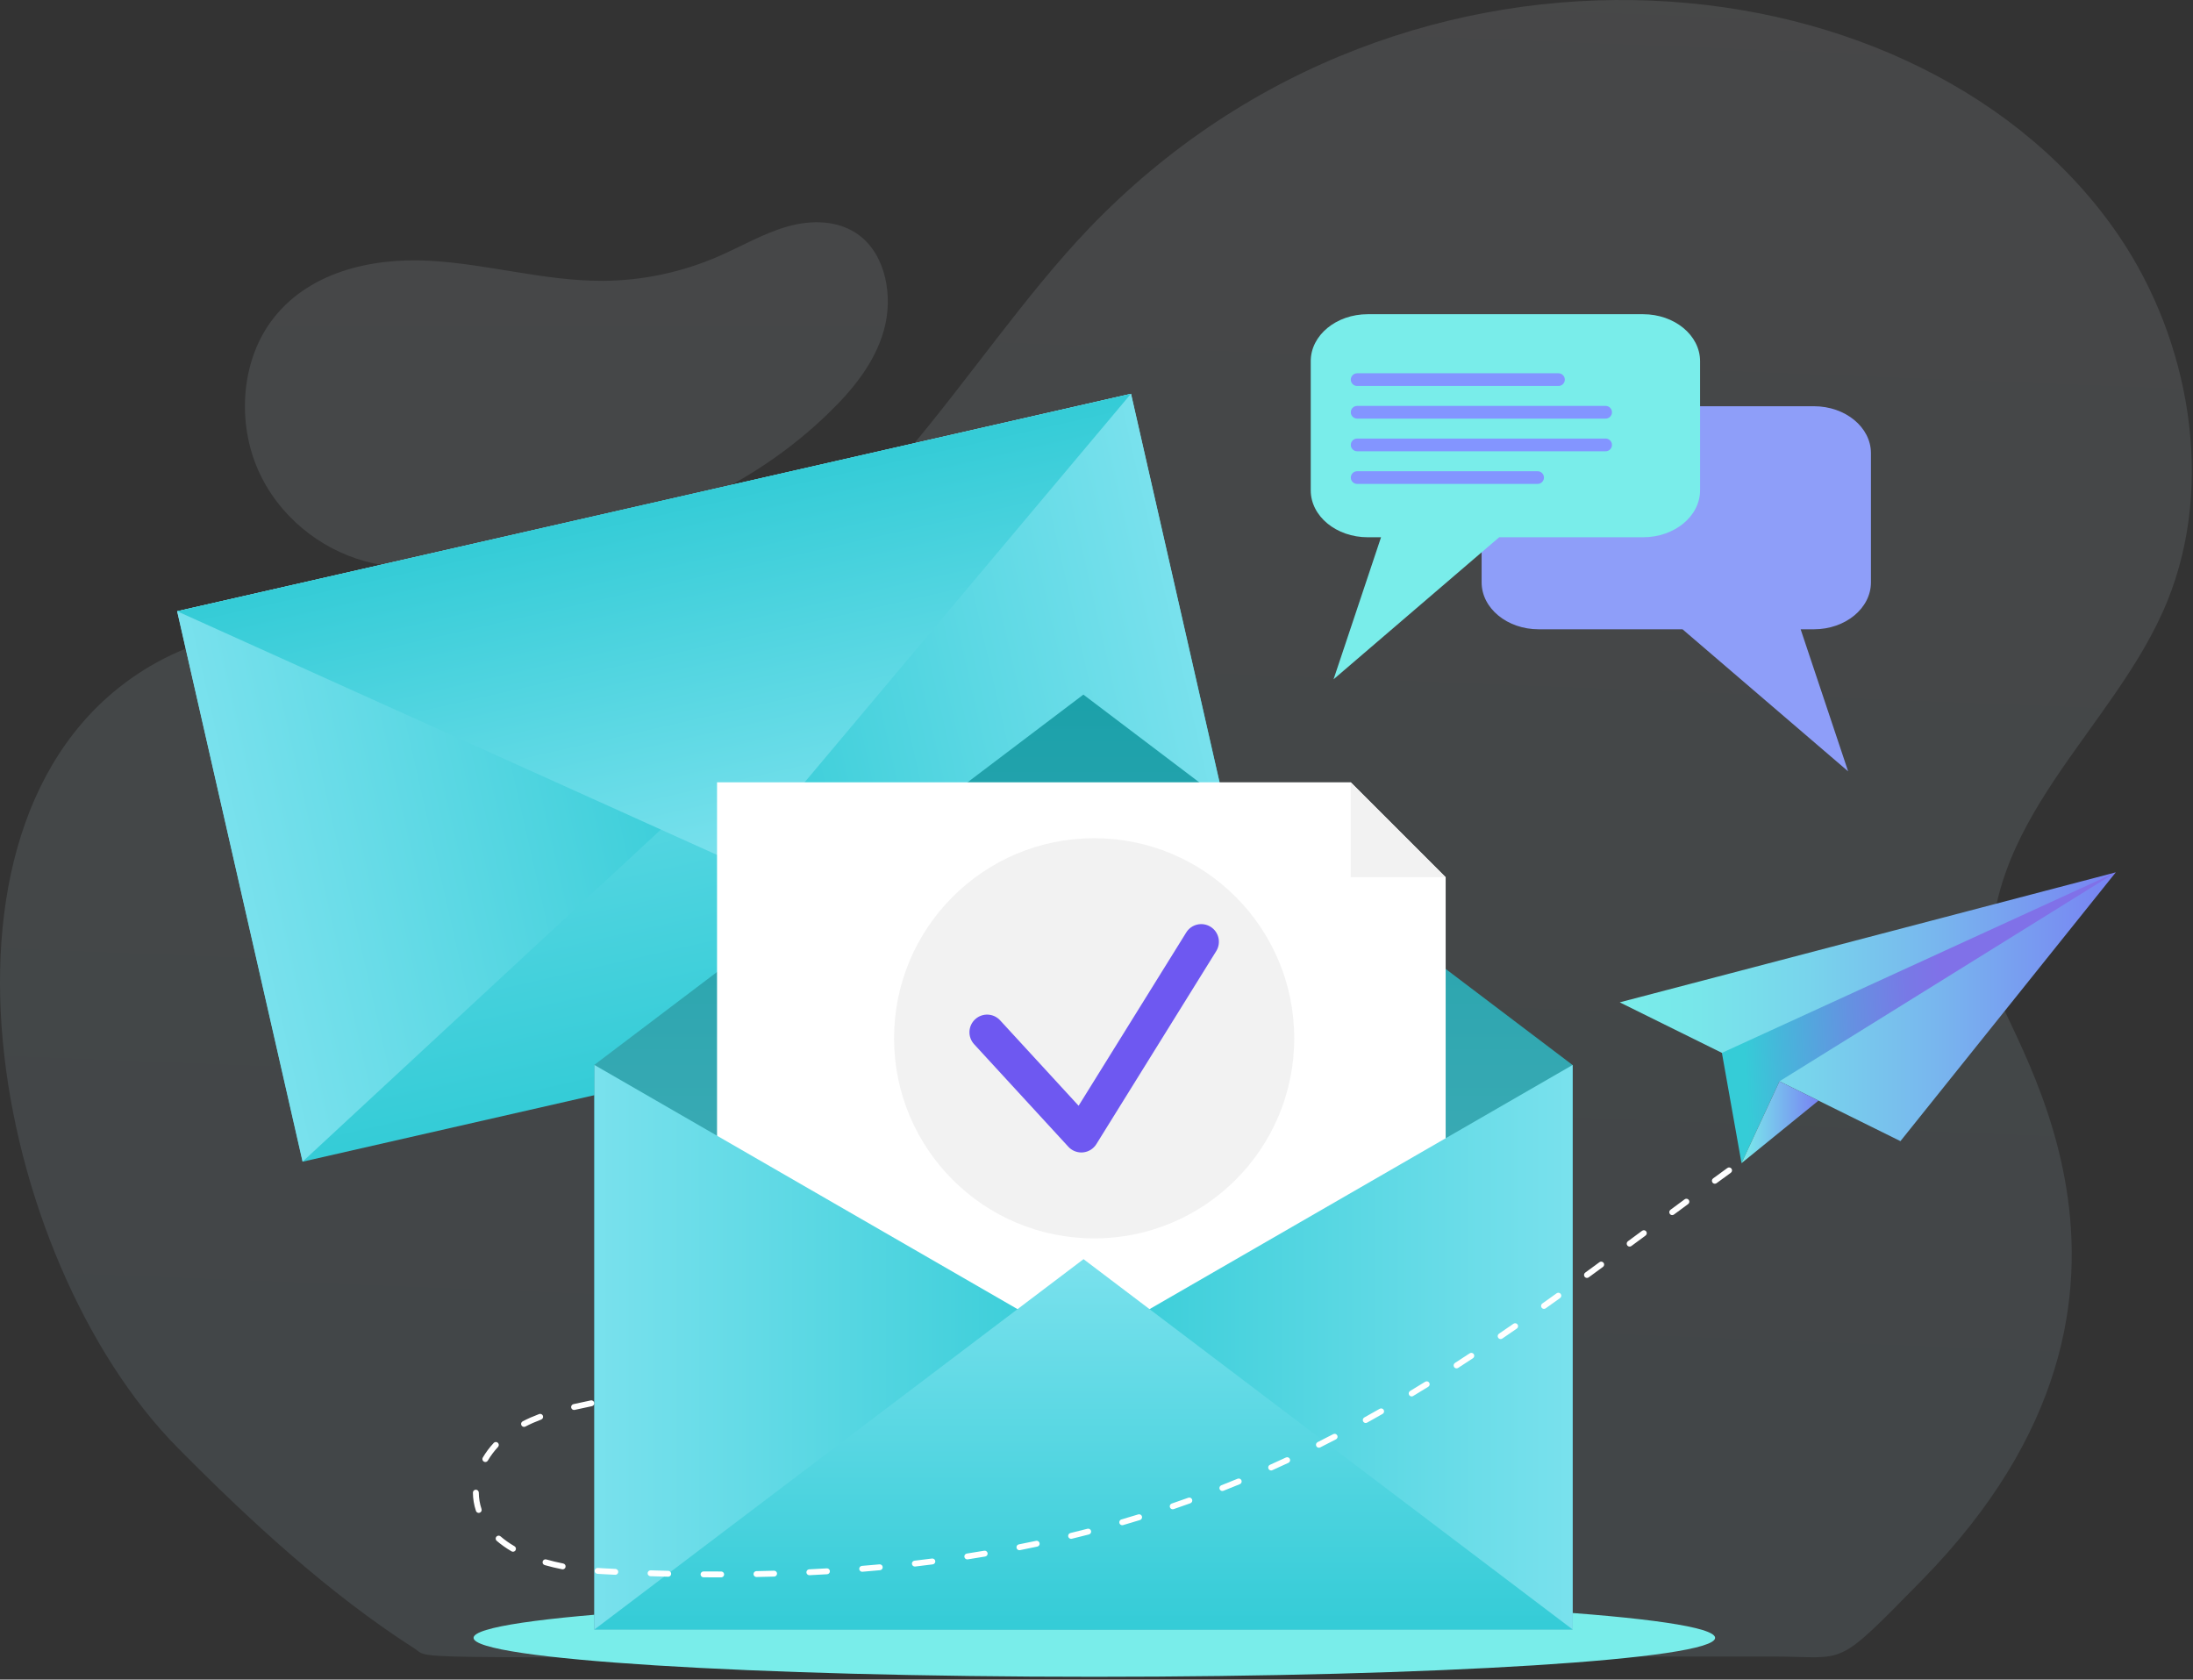 <svg width="585" height="448" viewBox="0 0 585 448" fill="none" xmlns="http://www.w3.org/2000/svg">
<rect x="0" y="0" width="585" height="448" fill="#333333" stroke="none"/>
<path d="M68.841 125.333C63.298 112.774 64.27 96.828 72.207 85.865C81.786 72.633 98.919 68.718 114.453 69.544C129.987 70.371 145.255 74.975 160.808 74.906C171.389 74.858 181.958 72.615 191.767 68.332C197.882 65.662 203.739 62.202 210.12 60.402C216.501 58.603 223.749 58.691 229.173 62.741C236.293 68.058 238.3 79.007 235.82 87.963C233.339 96.919 227.275 104.178 220.817 110.403C202.155 128.396 180.126 138.055 156.179 144.626C138.244 149.546 115.389 154.656 97.284 149.674C85.231 146.359 74.243 137.578 68.838 125.333H68.841Z" fill="url(#paint0_linear_9730_63262)" fill-opacity="0.1"/>
<path d="M472.855 441.847H313.383C100.516 441.847 115.729 443.023 110.561 439.712C87.6 425.001 66.541 405.512 47.426 386.193C-2.163 336.072 -24.945 216.345 39.818 177.821C81.387 153.094 134.374 180.512 180.113 166.836C229.364 152.11 256.571 96.318 290.488 60.93C375.629 -27.911 513.979 -13.018 565.419 63.188C584.082 90.833 590.893 128.905 578.199 160.251C564.279 194.63 527.419 219.484 531.437 260.904C532.657 273.499 589.115 343.597 512.69 421.487C489.11 445.518 493.04 441.847 472.858 441.847H472.855Z" fill="url(#paint1_linear_9730_63262)" fill-opacity="0.1"/>
<path d="M80.747 309.852L47.281 163.03L301.724 105.035L335.189 251.857L80.753 309.849L80.747 309.852Z" fill="url(#paint2_linear_9730_63262)"/>
<path d="M47.244 163.042L301.683 105.047L335.149 251.866L191.196 207.455L80.71 309.861L47.244 163.042Z" fill="url(#paint3_linear_9730_63262)"/>
<path d="M301.68 105.043L196.414 230.355L47.244 163.038L301.68 105.043Z" fill="url(#paint4_linear_9730_63262)"/>
<path d="M291.923 447.255C383.38 447.255 457.52 442.603 457.52 436.866C457.52 431.128 383.38 426.477 291.923 426.477C200.466 426.477 126.326 431.128 126.326 436.866C126.326 442.603 200.466 447.255 291.923 447.255Z" fill="#79EDEA"/>
<path d="M419.482 284.056V434.642H158.516V284.056L288.999 185.273L419.476 284.056H419.482Z" fill="url(#paint5_linear_9730_63262)"/>
<path d="M385.641 233.984V411.238H191.275V208.672H360.329L385.641 233.984Z" fill="white"/>
<g style="mix-blend-mode:multiply">
<path d="M385.642 233.984H360.33V208.672L385.642 233.984Z" fill="#F2F2F2"/>
</g>
<path d="M419.523 434.641H158.557V284.055L289.04 359.346L419.523 284.055V434.641Z" fill="url(#paint6_linear_9730_63262)"/>
<path d="M158.557 434.645L289.04 335.859L419.52 434.645H158.557Z" fill="url(#paint7_linear_9730_63262)"/>
<g style="mix-blend-mode:multiply">
<path d="M291.878 330.322C321.355 330.322 345.251 306.426 345.251 276.948C345.251 247.47 321.355 223.574 291.878 223.574C262.4 223.574 238.504 247.47 238.504 276.948C238.504 306.426 262.4 330.322 291.878 330.322Z" fill="#F2F2F2"/>
</g>
<path d="M288.461 307.401C287.149 307.401 285.89 306.855 284.995 305.878L259.853 278.526C258.091 276.611 258.217 273.631 260.132 271.873C262.047 270.111 265.027 270.237 266.785 272.152L287.729 294.94L316.438 248.718C317.81 246.508 320.714 245.83 322.925 247.202C325.135 248.574 325.813 251.478 324.441 253.688L292.461 305.178C291.685 306.428 290.367 307.244 288.9 307.382C288.753 307.395 288.605 307.404 288.458 307.404L288.461 307.401Z" fill="#6E58F1"/>
<path d="M410.455 108.355H483.873C492.277 108.355 499.09 113.963 499.09 120.883V155.324C499.09 162.244 492.277 167.852 483.873 167.852H480.337L493.003 205.741L448.825 167.852H410.452C402.047 167.852 395.234 162.244 395.234 155.324V120.883C395.234 113.963 402.047 108.355 410.452 108.355H410.455Z" fill="#8E9EF9"/>
<path d="M438.285 83.809H364.868C356.463 83.809 349.65 89.416 349.65 96.336V130.778C349.65 137.697 356.463 143.305 364.868 143.305H368.403L355.738 181.194L399.916 143.305H438.289C446.693 143.305 453.506 137.697 453.506 130.778V96.336C453.506 89.416 446.693 83.809 438.289 83.809H438.285Z" fill="#79EDEA"/>
<path d="M415.734 102.951H362.03C361.095 102.951 360.338 102.194 360.338 101.259C360.338 100.323 361.095 99.566 362.03 99.566H415.734C416.669 99.566 417.426 100.323 417.426 101.259C417.426 102.194 416.669 102.951 415.734 102.951Z" fill="#8395FF"/>
<path d="M428.314 116.98H362.03C361.096 116.98 360.338 117.738 360.338 118.673V118.676C360.338 119.61 361.096 120.368 362.03 120.368H428.314C429.249 120.368 430.006 119.61 430.006 118.676V118.673C430.006 117.738 429.249 116.98 428.314 116.98Z" fill="#8395FF"/>
<path d="M428.314 108.27H362.03C361.096 108.27 360.338 109.027 360.338 109.962V109.965C360.338 110.9 361.096 111.657 362.03 111.657H428.314C429.249 111.657 430.006 110.9 430.006 109.965V109.962C430.006 109.027 429.249 108.27 428.314 108.27Z" fill="#8395FF"/>
<path d="M410.17 129.076H362.03C361.095 129.076 360.338 128.319 360.338 127.384C360.338 126.448 361.095 125.691 362.03 125.691H410.17C411.106 125.691 411.862 126.448 411.862 127.384C411.862 128.319 411.106 129.076 410.17 129.076Z" fill="#8395FF"/>
<path d="M432.074 267.358L564.4 232.684L506.958 304.377L432.074 267.358Z" fill="url(#paint8_linear_9730_63262)"/>
<path d="M459.332 280.833L564.4 232.684L474.682 288.422L464.563 310.251L459.332 280.833Z" fill="url(#paint9_linear_9730_63262)"/>
<path d="M464.562 310.252L485.093 293.568L474.682 288.422L464.562 310.252Z" fill="url(#paint10_linear_9730_63262)"/>
<path d="M191.868 420.735C190.474 420.735 189.074 420.729 187.664 420.719C187.231 420.716 186.882 420.362 186.885 419.928C186.889 419.498 187.24 419.15 187.67 419.15H187.677C189.083 419.162 190.48 419.165 191.871 419.165H192.38C192.813 419.165 193.165 419.517 193.165 419.95C193.165 420.383 192.816 420.735 192.38 420.735H191.868ZM201.789 420.638C201.362 420.638 201.014 420.296 201.004 419.869C200.995 419.435 201.34 419.077 201.774 419.068C203.343 419.037 204.923 418.999 206.474 418.955C206.907 418.936 207.268 419.285 207.281 419.718C207.293 420.151 206.951 420.512 206.518 420.525C204.963 420.569 203.378 420.61 201.802 420.638H201.786H201.789ZM178.251 420.562C178.251 420.562 178.239 420.562 178.233 420.562C176.672 420.525 175.099 420.478 173.517 420.427C173.084 420.412 172.745 420.051 172.757 419.617C172.773 419.184 173.134 418.845 173.567 418.858C175.143 418.911 176.713 418.955 178.27 418.993C178.704 419.002 179.046 419.363 179.036 419.796C179.027 420.223 178.675 420.562 178.251 420.562ZM215.902 420.157C215.488 420.157 215.139 419.831 215.117 419.41C215.095 418.977 215.431 418.61 215.861 418.588C217.437 418.509 219.016 418.424 220.552 418.333C220.982 418.299 221.356 418.638 221.381 419.071C221.406 419.504 221.076 419.875 220.643 419.9C219.101 419.991 217.516 420.079 215.933 420.157C215.921 420.157 215.908 420.157 215.896 420.157H215.902ZM164.129 420.044C164.129 420.044 164.104 420.044 164.092 420.044C162.993 419.991 161.885 419.934 160.776 419.875C160.302 419.85 159.834 419.821 159.373 419.79C158.94 419.762 158.613 419.385 158.644 418.952C158.673 418.519 159.053 418.195 159.483 418.223C159.938 418.255 160.396 418.283 160.864 418.308C161.972 418.368 163.074 418.424 164.173 418.478C164.607 418.5 164.939 418.867 164.921 419.3C164.902 419.721 164.553 420.048 164.136 420.048L164.129 420.044ZM229.993 419.238C229.588 419.238 229.245 418.927 229.211 418.515C229.176 418.082 229.497 417.705 229.93 417.668C231.493 417.539 233.069 417.401 234.611 417.26C235.044 417.222 235.424 417.536 235.465 417.969C235.506 418.402 235.189 418.782 234.755 418.823C233.208 418.967 231.625 419.106 230.059 419.234C230.037 419.234 230.015 419.234 229.993 419.234V419.238ZM150.095 418.591C150.045 418.591 149.995 418.588 149.941 418.575C148.328 418.258 146.767 417.881 145.301 417.46C144.883 417.341 144.645 416.905 144.764 416.49C144.883 416.073 145.317 415.831 145.734 415.953C147.16 416.362 148.676 416.726 150.246 417.037C150.67 417.121 150.949 417.533 150.864 417.96C150.792 418.333 150.463 418.594 150.095 418.594V418.591ZM244.043 417.847C243.65 417.847 243.311 417.552 243.264 417.153C243.214 416.723 243.521 416.333 243.951 416.283C245.509 416.101 247.079 415.906 248.614 415.709C249.047 415.655 249.436 415.957 249.493 416.387C249.549 416.817 249.245 417.209 248.815 417.266C247.273 417.467 245.697 417.661 244.134 417.844C244.102 417.847 244.071 417.85 244.043 417.85V417.847ZM258.03 415.941C257.65 415.941 257.317 415.665 257.254 415.275C257.188 414.848 257.48 414.446 257.91 414.38C259.468 414.139 261.025 413.884 262.548 413.627C262.975 413.555 263.38 413.844 263.452 414.271C263.524 414.698 263.235 415.103 262.808 415.175C261.282 415.432 259.716 415.69 258.152 415.931C258.111 415.938 258.07 415.941 258.03 415.941ZM136.843 413.891C136.708 413.891 136.573 413.856 136.447 413.784C134.99 412.933 133.662 411.991 132.494 410.983C132.168 410.701 132.13 410.205 132.416 409.875C132.699 409.549 133.195 409.511 133.524 409.797C134.617 410.742 135.866 411.627 137.242 412.428C137.615 412.647 137.741 413.128 137.524 413.501C137.38 413.753 137.116 413.891 136.846 413.891H136.843ZM271.935 413.489C271.568 413.489 271.241 413.231 271.166 412.855C271.081 412.431 271.357 412.016 271.784 411.932C273.32 411.627 274.867 411.31 276.384 410.99C276.808 410.902 277.225 411.172 277.313 411.596C277.404 412.019 277.131 412.437 276.707 412.525C275.185 412.848 273.63 413.165 272.086 413.473C272.035 413.483 271.982 413.489 271.932 413.489H271.935ZM285.721 410.456C285.366 410.456 285.046 410.214 284.958 409.856C284.855 409.436 285.115 409.012 285.536 408.908C287.065 408.538 288.597 408.155 290.092 407.768C290.512 407.659 290.939 407.913 291.049 408.33C291.156 408.751 290.905 409.178 290.487 409.288C288.986 409.674 287.448 410.06 285.91 410.434C285.847 410.45 285.784 410.456 285.724 410.456H285.721ZM299.363 406.823C299.024 406.823 298.71 406.6 298.609 406.258C298.487 405.841 298.729 405.407 299.143 405.285C300.625 404.855 302.138 404.403 303.642 403.941C304.057 403.812 304.496 404.045 304.622 404.462C304.747 404.88 304.515 405.316 304.101 405.442C302.59 405.907 301.068 406.362 299.58 406.795C299.507 406.817 299.432 406.827 299.36 406.827L299.363 406.823ZM127.706 403.539C127.377 403.539 127.072 403.332 126.962 403.002C126.438 401.436 126.168 399.797 126.152 398.139C126.149 397.706 126.498 397.351 126.931 397.348H126.937C127.367 397.348 127.719 397.693 127.722 398.127C127.735 399.621 127.98 401.097 128.451 402.506C128.589 402.918 128.366 403.364 127.955 403.499C127.873 403.527 127.788 403.539 127.706 403.539ZM312.826 402.569C312.499 402.569 312.195 402.365 312.082 402.039C311.94 401.627 312.16 401.181 312.571 401.043C314.044 400.541 315.535 400.017 317.001 399.492C317.409 399.345 317.858 399.558 318.006 399.966C318.154 400.375 317.94 400.824 317.532 400.971C316.056 401.502 314.559 402.026 313.077 402.532C312.992 402.56 312.907 402.572 312.822 402.572L312.826 402.569ZM326.075 397.696C325.761 397.696 325.466 397.508 325.343 397.2C325.183 396.795 325.381 396.34 325.786 396.183C327.233 395.612 328.696 395.022 330.141 394.425C330.543 394.262 331.001 394.45 331.164 394.852C331.331 395.254 331.139 395.712 330.737 395.875C329.287 396.472 327.814 397.069 326.361 397.64C326.266 397.678 326.169 397.696 326.072 397.696H326.075ZM339.086 392.215C338.787 392.215 338.498 392.042 338.37 391.75C338.194 391.354 338.37 390.89 338.765 390.714C340.188 390.077 341.622 389.42 343.035 388.761C343.428 388.579 343.895 388.749 344.078 389.141C344.26 389.533 344.09 390.001 343.698 390.183C342.279 390.846 340.834 391.505 339.406 392.146C339.302 392.193 339.192 392.215 339.086 392.215ZM129.465 389.964C129.33 389.964 129.192 389.929 129.066 389.854C128.692 389.634 128.567 389.154 128.787 388.78C129.59 387.411 130.573 386.099 131.7 384.88C131.995 384.563 132.491 384.541 132.808 384.837C133.125 385.132 133.147 385.628 132.852 385.945C131.801 387.081 130.887 388.306 130.14 389.577C129.992 389.825 129.732 389.964 129.462 389.964H129.465ZM351.836 386.152C351.55 386.152 351.27 385.995 351.132 385.719C350.938 385.333 351.095 384.858 351.481 384.664C352.878 383.964 354.284 383.245 355.663 382.526C356.046 382.325 356.52 382.476 356.721 382.859C356.922 383.242 356.771 383.716 356.388 383.917C355.003 384.636 353.588 385.361 352.187 386.064C352.074 386.121 351.955 386.149 351.836 386.149V386.152ZM139.788 380.595C139.505 380.595 139.232 380.441 139.091 380.171C138.89 379.788 139.041 379.314 139.427 379.113C140.792 378.403 142.23 377.769 143.816 377.173C144.221 377.022 144.673 377.226 144.827 377.631C144.981 378.036 144.774 378.488 144.369 378.642C142.84 379.217 141.461 379.826 140.149 380.507C140.033 380.567 139.91 380.595 139.788 380.595ZM364.319 379.556C364.042 379.556 363.776 379.411 363.631 379.151C363.421 378.771 363.559 378.294 363.936 378.083C365.289 377.333 366.674 376.554 368.042 375.772C368.419 375.556 368.9 375.688 369.113 376.064C369.327 376.441 369.198 376.922 368.821 377.135C367.443 377.92 366.055 378.702 364.696 379.455C364.576 379.521 364.444 379.553 364.316 379.553L364.319 379.556ZM153.134 376.083C152.776 376.083 152.453 375.835 152.371 375.474C152.274 375.05 152.538 374.63 152.962 374.532C154.462 374.19 155.941 373.876 157.58 373.534C158.004 373.446 158.422 373.716 158.509 374.14C158.597 374.564 158.327 374.981 157.903 375.069C156.274 375.411 154.802 375.722 153.313 376.061C153.254 376.074 153.197 376.08 153.138 376.08L153.134 376.083ZM376.566 372.47C376.3 372.47 376.042 372.335 375.895 372.09C375.672 371.719 375.791 371.236 376.161 371.013C377.477 370.218 378.83 369.396 380.177 368.561C380.548 368.331 381.031 368.448 381.257 368.815C381.486 369.182 381.37 369.666 381.003 369.895C379.65 370.73 378.293 371.559 376.971 372.356C376.846 372.432 376.705 372.47 376.566 372.47ZM388.55 364.985C388.293 364.985 388.042 364.859 387.891 364.627C387.656 364.263 387.762 363.776 388.123 363.54C389.414 362.705 390.739 361.842 392.057 360.975C392.418 360.737 392.905 360.837 393.144 361.198C393.382 361.559 393.282 362.046 392.921 362.285C391.596 363.157 390.268 364.024 388.974 364.859C388.842 364.944 388.695 364.985 388.55 364.985ZM400.305 357.173C400.054 357.173 399.809 357.054 399.655 356.831C399.41 356.473 399.505 355.983 399.863 355.742C401.153 354.859 402.443 353.974 403.731 353.085C404.085 352.837 404.575 352.928 404.823 353.283C405.071 353.638 404.98 354.128 404.625 354.376C403.335 355.267 402.045 356.156 400.748 357.038C400.613 357.129 400.459 357.173 400.305 357.173ZM411.872 349.117C411.627 349.117 411.385 349.001 411.231 348.787C410.98 348.432 411.065 347.943 411.416 347.692C412.694 346.784 413.969 345.874 415.247 344.96C415.598 344.709 416.088 344.787 416.342 345.139C416.597 345.491 416.515 345.98 416.164 346.235C414.886 347.151 413.608 348.065 412.327 348.972C412.189 349.07 412.032 349.117 411.872 349.117ZM423.334 340.863C423.093 340.863 422.854 340.75 422.7 340.539C422.446 340.188 422.521 339.698 422.873 339.444C424.138 338.521 425.404 337.594 426.672 336.665C427.02 336.408 427.513 336.486 427.768 336.835C428.025 337.183 427.95 337.676 427.598 337.93C426.33 338.86 425.061 339.786 423.796 340.712C423.658 340.813 423.495 340.863 423.334 340.863ZM434.719 332.505C434.477 332.505 434.242 332.395 434.088 332.188C433.83 331.839 433.906 331.347 434.254 331.089C435.513 330.16 436.775 329.227 438.041 328.292C438.389 328.034 438.879 328.106 439.139 328.455C439.397 328.803 439.325 329.296 438.976 329.554C437.711 330.489 436.449 331.422 435.19 332.351C435.048 332.455 434.885 332.505 434.725 332.505H434.719ZM446.075 324.107C445.833 324.107 445.598 323.997 445.444 323.789C445.186 323.441 445.259 322.948 445.607 322.691C446.866 321.761 448.128 320.829 449.397 319.893C449.745 319.636 450.238 319.711 450.495 320.06C450.753 320.408 450.678 320.901 450.329 321.158C449.064 322.091 447.802 323.023 446.543 323.953C446.401 324.056 446.238 324.107 446.078 324.107H446.075ZM457.45 315.736C457.208 315.736 456.969 315.626 456.816 315.416C456.558 315.068 456.637 314.575 456.985 314.32C458.25 313.397 459.519 312.471 460.79 311.545C461.142 311.291 461.632 311.366 461.886 311.718C462.14 312.069 462.062 312.559 461.713 312.813C460.442 313.74 459.173 314.663 457.911 315.586C457.77 315.689 457.61 315.736 457.45 315.736Z" fill="white"/>
<defs>
<linearGradient id="paint0_linear_9730_63262" x1="151.087" y1="-14.435" x2="151.087" y2="428.017" gradientUnits="userSpaceOnUse">
<stop stop-color="#F6FFFF"/>
<stop offset="1" stop-color="#C6F1FF"/>
</linearGradient>
<linearGradient id="paint1_linear_9730_63262" x1="300.012" y1="-2.15" x2="283.833" y2="410.126" gradientUnits="userSpaceOnUse">
<stop stop-color="#F6FFFF"/>
<stop offset="1" stop-color="#C6F1FF"/>
</linearGradient>
<linearGradient id="paint2_linear_9730_63262" x1="174.607" y1="134.439" x2="207.677" y2="279.53" gradientUnits="userSpaceOnUse">
<stop stop-color="#79E1ED"/>
<stop offset="1" stop-color="#35CCD7"/>
</linearGradient>
<linearGradient id="paint3_linear_9730_63262" x1="318.43" y1="178.454" x2="63.986" y2="236.449" gradientUnits="userSpaceOnUse">
<stop stop-color="#79E1ED"/>
<stop offset="0.5" stop-color="#35CCD7"/>
<stop offset="1" stop-color="#79E1ED"/>
</linearGradient>
<linearGradient id="paint4_linear_9730_63262" x1="196.209" y1="229.396" x2="174.808" y2="135.505" gradientUnits="userSpaceOnUse">
<stop stop-color="#79E1ED"/>
<stop offset="1" stop-color="#35CCD7"/>
</linearGradient>
<linearGradient id="paint5_linear_9730_63262" x1="288.999" y1="433.936" x2="288.999" y2="187.521" gradientUnits="userSpaceOnUse">
<stop stop-color="#58B3BE"/>
<stop offset="1" stop-color="#1CA1AA"/>
</linearGradient>
<linearGradient id="paint6_linear_9730_63262" x1="158.557" y1="359.346" x2="419.523" y2="359.346" gradientUnits="userSpaceOnUse">
<stop stop-color="#79E1ED"/>
<stop offset="0.5" stop-color="#35CCD7"/>
<stop offset="1" stop-color="#79E1ED"/>
</linearGradient>
<linearGradient id="paint7_linear_9730_63262" x1="289.04" y1="336.839" x2="289.04" y2="433.135" gradientUnits="userSpaceOnUse">
<stop stop-color="#79E1ED"/>
<stop offset="1" stop-color="#35CCD7"/>
</linearGradient>
<linearGradient id="paint8_linear_9730_63262" x1="432.074" y1="268.532" x2="564.4" y2="268.532" gradientUnits="userSpaceOnUse">
<stop stop-color="#79EDEA"/>
<stop offset="0.16" stop-color="#78E6EA"/>
<stop offset="0.38" stop-color="#78D4EC"/>
<stop offset="0.64" stop-color="#78B6EE"/>
<stop offset="0.93" stop-color="#788CF2"/>
<stop offset="1" stop-color="#7882F3"/>
</linearGradient>
<linearGradient id="paint9_linear_9730_63262" x1="462.133" y1="273.97" x2="518.668" y2="271.267" gradientUnits="userSpaceOnUse">
<stop offset="0.05" stop-color="#35CCD7"/>
<stop offset="0.2" stop-color="#44B9DA"/>
<stop offset="0.55" stop-color="#6492E1"/>
<stop offset="0.83" stop-color="#7879E6"/>
<stop offset="1" stop-color="#8071E8"/>
</linearGradient>
<linearGradient id="paint10_linear_9730_63262" x1="464.562" y1="299.335" x2="485.093" y2="299.335" gradientUnits="userSpaceOnUse">
<stop stop-color="#79EDEA"/>
<stop offset="1" stop-color="#7882F3"/>
</linearGradient>
</defs>
</svg>
